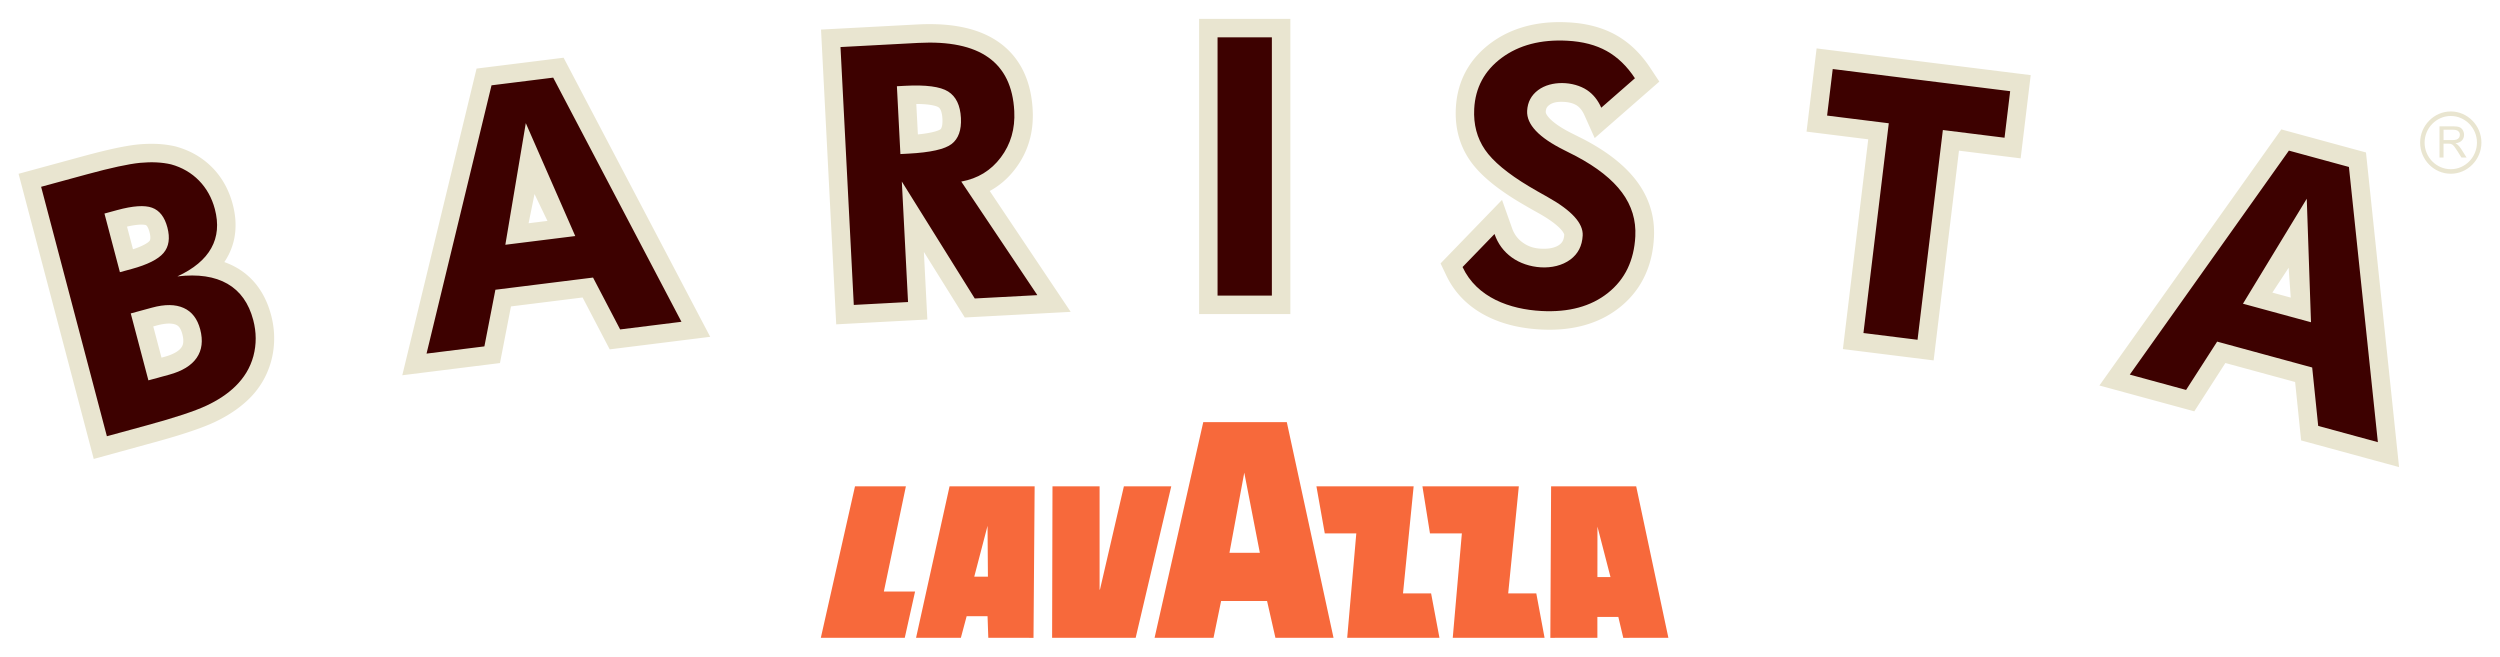 <?xml version="1.0" encoding="UTF-8" standalone="no"?>
<!DOCTYPE svg PUBLIC "-//W3C//DTD SVG 1.1//EN" "http://www.w3.org/Graphics/SVG/1.1/DTD/svg11.dtd">
<!-- Created with Inkscape (http://www.inkscape.org/) by Marsupilami -->
<svg
   xmlns:svg="http://www.w3.org/2000/svg"
   xmlns="http://www.w3.org/2000/svg"
   version="1.1"
   width="1024"
   height="269"
   viewBox="-1.908 -1.908 256.916 67.424"
   id="svg29431">
  <defs
     id="defs29433" />
  <path
     d="m 14.689,34.812 0.264,-0.072 0.106,-0.03 0.097,-0.029 0.095,-0.029 0.092,-0.03 0.088,-0.03 0.085,-0.031 0.082,-0.031 0.079,-0.032 0.076,-0.032 0.073,-0.032 0.07,-0.033 0.067,-0.033 0.063,-0.033 0.061,-0.033 0.057,-0.033 0.055,-0.033 0.052,-0.033 0.049,-0.032 0.046,-0.032 0.043,-0.032 0.041,-0.032 0.038,-0.031 0.035,-0.03 0.034,-0.03 0.032,-0.03 0.029,-0.029 0.027,-0.029 0.025,-0.028 0.024,-0.029 0.022,-0.028 0.021,-0.027 0.022,-0.031 0.021,-0.031 0.017,-0.027 0.016,-0.027 0.015,-0.027 0.014,-0.027 0.013,-0.027 0.011,-0.027 0.011,-0.028 0.01,-0.029 0.01,-0.029 0.009,-0.03 0.009,-0.032 0.007,-0.033 0.006,-0.034 0.006,-0.036 0.005,-0.038 0.004,-0.039 0.003,-0.041 0.002,-0.043 10e-4,-0.045 0,-0.048 -10e-4,-0.049 -0.002,-0.051 -0.004,-0.054 -0.006,-0.057 -0.007,-0.058 -0.009,-0.061 -0.011,-0.064 -0.013,-0.066 -0.014,-0.068 -0.017,-0.07 -0.018,-0.072 -0.018,-0.064 -0.018,-0.059 -0.018,-0.058 -0.019,-0.054 -0.019,-0.052 -0.019,-0.049 -0.019,-0.046 -0.02,-0.044 -0.02,-0.041 -0.02,-0.038 -0.019,-0.035 -0.02,-0.034 -0.019,-0.032 -0.019,-0.029 -0.019,-0.027 -0.019,-0.026 -0.019,-0.023 -0.019,-0.022 -0.019,-0.021 -0.018,-0.019 -0.018,-0.018 -0.019,-0.017 -0.019,-0.016 -0.019,-0.015 -0.019,-0.015 -0.02,-0.015 -0.021,-0.014 -0.022,-0.014 -0.023,-0.013 -0.024,-0.013 -0.025,-0.013 -0.027,-0.013 -0.03,-0.013 -0.032,-0.013 -0.033,-0.013 -0.034,-0.011 -0.036,-0.01 -0.038,-0.01 -0.04,-0.01 -0.041,-0.009 -0.043,-0.009 -0.046,-0.007 -0.048,-0.006 -0.05,-0.006 -0.052,-0.005 -0.055,-0.004 -0.057,-0.003 -0.059,-0.001 -0.062,0 -0.065,0.001 -0.067,0.003 -0.069,0.004 -0.072,0.006 -0.074,0.008 -0.077,0.009 -0.079,0.011 -0.081,0.013 -0.084,0.014 -0.087,0.016 -0.089,0.018 -0.091,0.02 -0.094,0.022 -0.096,0.024 -0.104,0.028 -0.364,0.099 0.846,3.208 z m -1.514,-11.759 0.045,-0.03 0.042,-0.03 0.038,-0.028 0.033,-0.026 0.029,-0.024 0.025,-0.022 0.021,-0.02 0.017,-0.017 0.013,-0.015 0.011,-0.013 0.009,-0.011 0.009,-0.01 0.007,-0.01 0.006,-0.01 0.006,-0.01 0.005,-0.009 0.005,-0.009 0.005,-0.01 0.005,-0.011 0.004,-0.01 0.004,-0.013 0.004,-0.014 0.004,-0.015 0.004,-0.017 0.004,-0.019 0.004,-0.022 0.004,-0.024 0.002,-0.026 0.002,-0.029 10e-4,-0.032 3.7e-4,-0.034 -3.7e-4,-0.037 -10e-4,-0.039 -0.002,-0.043 -0.004,-0.046 -0.006,-0.049 -0.007,-0.052 -0.009,-0.055 -0.011,-0.057 -0.013,-0.06 -0.015,-0.063 -0.017,-0.067 -0.017,-0.064 -0.018,-0.061 -0.018,-0.057 -0.018,-0.054 -0.018,-0.051 -0.019,-0.047 -0.018,-0.044 -0.018,-0.04 -0.018,-0.037 -0.017,-0.034 -0.017,-0.031 -0.016,-0.028 -0.016,-0.025 -0.015,-0.022 -0.013,-0.019 -0.013,-0.017 -0.011,-0.015 -0.011,-0.013 -0.01,-0.01 -0.009,-0.009 -0.007,-0.007 -0.007,-0.006 -0.006,-0.005 -0.005,-0.004 -0.005,-0.004 -0.005,-0.004 -0.005,-0.003 -0.006,-0.004 -0.006,-0.003 -0.006,-0.002 -0.007,-0.004 -0.011,-0.004 -0.011,-0.004 -0.013,-0.004 -0.017,-0.004 -0.022,-0.005 -0.027,-0.005 -0.032,-0.005 -0.037,-0.005 -0.041,-0.005 -0.046,-0.004 -0.051,-0.004 -0.056,-0.003 -0.06,-10e-4 -0.065,3.8e-4 -0.069,10e-4 -0.073,0.002 -0.077,0.005 -0.081,0.006 -0.086,0.009 -0.089,0.01 -0.093,0.011 -0.097,0.013 -0.101,0.015 -0.104,0.017 -0.107,0.019 -0.111,0.021 -0.115,0.024 -0.118,0.025 -0.121,0.027 -0.009,0.002 0.614,2.33 0.116,-0.039 0.112,-0.038 0.108,-0.039 0.104,-0.039 0.1,-0.038 0.096,-0.039 0.092,-0.039 0.088,-0.038 0.084,-0.038 0.079,-0.037 0.076,-0.037 0.072,-0.037 0.067,-0.036 0.063,-0.035 0.059,-0.034 0.054,-0.033 0.05,-0.032 z m 4.278,-9.476 0.123,0.056 0.122,0.058 0.121,0.06 0.119,0.062 0.119,0.064 0.118,0.066 0.117,0.068 0.116,0.07 0.114,0.072 0.113,0.074 0.111,0.075 0.11,0.078 0.109,0.079 0.108,0.081 0.106,0.083 0.104,0.084 0.103,0.086 0.102,0.088 0.101,0.09 0.099,0.092 0.098,0.093 0.097,0.096 0.096,0.098 0.094,0.099 0.092,0.101 0.09,0.103 0.088,0.104 0.086,0.106 0.085,0.107 0.083,0.109 0.081,0.11 0.079,0.112 0.077,0.113 0.075,0.114 0.073,0.116 0.071,0.117 0.07,0.118 0.067,0.119 0.066,0.12 0.063,0.122 0.062,0.123 0.059,0.124 0.058,0.125 0.056,0.126 0.054,0.127 0.052,0.128 0.05,0.129 0.048,0.13 0.046,0.132 0.044,0.132 0.043,0.133 0.04,0.134 0.039,0.135 0.037,0.138 0.044,0.173 0.042,0.176 0.037,0.176 0.034,0.175 0.03,0.176 0.027,0.175 0.023,0.176 0.019,0.175 0.015,0.175 0.011,0.175 0.007,0.175 0.002,0.174 -7.5e-4,0.174 -0.005,0.174 -0.01,0.174 -0.013,0.173 -0.018,0.172 -0.022,0.172 -0.026,0.171 -0.031,0.17 -0.035,0.169 -0.04,0.168 -0.044,0.167 -0.049,0.166 -0.053,0.164 -0.057,0.163 -0.062,0.162 -0.066,0.16 -0.07,0.158 -0.074,0.157 -0.079,0.154 -0.08,0.147 -0.083,0.146 -0.09,0.149 -0.093,0.147 -0.053,0.079 0.043,0.015 0.181,0.068 0.18,0.072 0.177,0.076 0.175,0.081 0.173,0.084 0.17,0.09 0.168,0.093 0.166,0.098 0.162,0.102 0.159,0.106 0.156,0.11 0.153,0.114 0.149,0.119 0.147,0.122 0.143,0.127 0.14,0.13 0.136,0.134 0.133,0.138 0.129,0.141 0.125,0.145 0.121,0.148 0.117,0.152 0.113,0.155 0.109,0.158 0.106,0.161 0.102,0.164 0.098,0.167 0.094,0.169 0.09,0.172 0.086,0.175 0.082,0.177 0.079,0.179 0.075,0.182 0.071,0.184 0.067,0.187 0.064,0.189 0.06,0.191 0.057,0.193 0.053,0.193 0.038,0.147 0.035,0.146 0.033,0.146 0.03,0.146 0.028,0.146 0.025,0.146 0.023,0.147 0.021,0.147 0.019,0.147 0.016,0.147 0.014,0.147 0.011,0.147 0.009,0.147 0.006,0.147 0.004,0.147 0.001,0.147 -2.5e-4,0.147 -0.002,0.147 -0.005,0.147 -0.009,0.146 -0.01,0.146 -0.013,0.146 -0.015,0.146 -0.017,0.146 -0.02,0.145 -0.022,0.145 -0.024,0.145 -0.027,0.144 -0.029,0.144 -0.032,0.143 -0.034,0.143 -0.038,0.147 -0.04,0.147 -0.042,0.141 -0.044,0.141 -0.046,0.14 -0.048,0.139 -0.051,0.138 -0.053,0.137 -0.055,0.135 -0.057,0.134 -0.06,0.133 -0.062,0.132 -0.064,0.13 -0.066,0.13 -0.069,0.129 -0.071,0.127 -0.073,0.126 -0.075,0.124 -0.077,0.123 -0.079,0.122 -0.081,0.12 -0.084,0.119 -0.085,0.118 -0.087,0.116 -0.089,0.115 -0.091,0.113 -0.093,0.112 -0.096,0.11 -0.097,0.109 -0.099,0.107 -0.101,0.105 -0.103,0.104 -0.104,0.102 -0.094,0.089 -0.093,0.087 -0.095,0.085 -0.095,0.084 -0.096,0.083 -0.098,0.083 -0.099,0.082 -0.1,0.081 -0.101,0.08 -0.102,0.079 -0.103,0.078 -0.104,0.077 -0.105,0.076 -0.107,0.075 -0.108,0.074 -0.108,0.073 -0.11,0.072 -0.111,0.072 -0.112,0.071 -0.113,0.07 -0.114,0.069 -0.116,0.068 -0.117,0.067 -0.117,0.066 -0.118,0.066 -0.12,0.065 -0.121,0.064 -0.121,0.063 -0.123,0.062 -0.124,0.062 -0.125,0.061 -0.127,0.06 -0.132,0.061 -0.138,0.062 -0.142,0.062 -0.146,0.062 -0.15,0.062 -0.154,0.062 -0.158,0.063 -0.162,0.063 -0.167,0.063 -0.171,0.064 -0.175,0.064 -0.18,0.064 -0.184,0.065 -0.189,0.065 -0.193,0.066 -0.198,0.066 -0.202,0.067 -0.207,0.067 -0.212,0.068 -0.216,0.068 -0.221,0.069 -0.226,0.069 -0.23,0.069 -0.235,0.07 -0.239,0.07 -0.245,0.071 -0.249,0.072 -0.254,0.073 -0.259,0.073 -0.264,0.074 -0.269,0.074 -0.272,0.074 -0.553,0.151 L 7.725,45.222 0,15.918 l 6.54,-1.78 0.231,-0.063 0.229,-0.061 0.225,-0.06 0.221,-0.059 0.218,-0.056 0.214,-0.055 0.21,-0.054 0.208,-0.052 0.204,-0.05 0.201,-0.049 0.197,-0.048 0.194,-0.046 0.19,-0.044 0.187,-0.043 0.183,-0.041 0.181,-0.039 0.177,-0.038 0.173,-0.036 0.171,-0.035 0.167,-0.033 0.164,-0.031 0.161,-0.03 0.158,-0.028 0.155,-0.027 0.152,-0.025 0.149,-0.024 0.146,-0.022 0.143,-0.021 0.141,-0.019 0.138,-0.017 0.135,-0.016 0.138,-0.015 0.132,-0.011 0.124,-0.01 0.125,-0.009 0.124,-0.009 0.124,-0.006 0.123,-0.006 0.123,-0.005 0.123,-0.004 0.122,-0.002 0.121,-10e-4 0.121,-3.7e-4 0.12,3.7e-4 0.12,10e-4 0.12,0.002 0.119,0.004 0.119,0.005 0.119,0.006 0.118,0.008 0.117,0.009 0.117,0.01 0.117,0.011 0.116,0.013 0.116,0.014 0.115,0.015 0.115,0.016 0.114,0.017 0.114,0.019 0.113,0.02 0.113,0.021 0.112,0.023 0.112,0.023 0.148,0.034 0.167,0.047 0.131,0.039 0.13,0.041 0.13,0.043 0.129,0.045 0.128,0.047 0.127,0.049 0.126,0.051 0.125,0.052 0.124,0.054 z m 36.898,7.183 -1.328,-2.757 -0.611,2.999 1.94,-0.242 z M 39.434,36.621 47.068,5.106 56.011,3.99 71.078,32.672 60.749,33.961 l -2.785,-5.331 -7.362,0.919 -1.13,5.82 -10.037,1.253 z m 55.065,-36.066 0.293,0.015 0.29,0.019 0.286,0.024 0.283,0.028 0.279,0.033 0.276,0.038 0.272,0.043 0.269,0.047 0.265,0.052 0.262,0.057 0.259,0.062 0.255,0.067 0.252,0.072 0.248,0.078 0.244,0.083 0.241,0.088 0.237,0.094 0.233,0.1 0.23,0.105 0.225,0.111 0.222,0.116 0.217,0.123 0.212,0.128 0.208,0.134 0.203,0.139 0.198,0.145 0.195,0.152 0.189,0.158 0.184,0.163 0.178,0.169 0.173,0.175 0.167,0.18 0.161,0.185 0.155,0.19 0.149,0.195 0.142,0.2 0.137,0.204 0.13,0.209 0.124,0.213 0.117,0.218 0.111,0.221 0.104,0.225 0.098,0.229 0.092,0.232 0.086,0.236 0.08,0.239 0.073,0.242 0.067,0.246 0.061,0.248 0.056,0.252 0.049,0.254 0.044,0.257 0.038,0.26 0.033,0.263 0.028,0.266 0.022,0.269 0.017,0.27 0.009,0.206 0.005,0.205 7.5e-4,0.204 -0.004,0.203 -0.008,0.203 -0.011,0.202 -0.015,0.201 -0.019,0.2 -0.023,0.199 -0.028,0.198 -0.032,0.197 -0.036,0.196 -0.04,0.195 -0.045,0.193 -0.049,0.192 -0.053,0.191 -0.057,0.189 -0.062,0.188 -0.066,0.186 -0.07,0.185 -0.074,0.183 -0.079,0.181 -0.083,0.18 -0.087,0.177 -0.091,0.175 -0.095,0.174 -0.099,0.171 -0.103,0.169 -0.107,0.167 -0.111,0.165 -0.114,0.163 -0.116,0.157 -0.119,0.156 -0.124,0.155 -0.128,0.152 -0.13,0.149 -0.134,0.145 -0.137,0.142 -0.14,0.139 -0.143,0.134 -0.146,0.131 -0.149,0.128 -0.152,0.124 -0.155,0.12 -0.158,0.116 -0.16,0.112 -0.163,0.108 -0.166,0.104 -0.168,0.1 -0.171,0.095 -0.008,0.005 8.321,12.421 -10.885,0.579 -4.204,-6.74 0.358,6.946 -9.366,0.498 -1.561,-30.292 9.88,-0.526 0.312,-0.015 0.315,-0.011 0.311,-0.006 0.307,-0.002 0.304,0.001 0.3,0.006 0.297,0.011 z m 0.07,10.88 0.045,-0.02 0.038,-0.018 0.031,-0.016 0.023,-0.013 0.015,-0.009 0.007,-0.005 0.004,-0.004 0.008,-0.006 0.01,-0.009 0.007,-0.007 0.009,-0.007 0.007,-0.008 0.007,-0.009 0.007,-0.009 0.007,-0.01 0.007,-0.011 0.007,-0.013 0.007,-0.013 0.009,-0.016 0.009,-0.018 0.009,-0.02 0.009,-0.023 0.01,-0.026 0.01,-0.029 0.01,-0.032 0.01,-0.035 0.009,-0.038 0.009,-0.042 0.009,-0.045 0.007,-0.049 0.006,-0.052 0.006,-0.056 0.005,-0.059 0.004,-0.062 0.002,-0.067 0.001,-0.07 0,-0.073 -0.001,-0.076 -0.004,-0.08 -0.005,-0.086 -0.006,-0.082 -0.007,-0.077 -0.009,-0.074 -0.01,-0.07 -0.011,-0.066 -0.013,-0.063 -0.013,-0.06 -0.013,-0.056 -0.014,-0.052 -0.014,-0.049 -0.015,-0.046 -0.015,-0.042 -0.015,-0.038 -0.015,-0.036 -0.015,-0.033 -0.015,-0.03 -0.015,-0.028 -0.014,-0.024 -0.014,-0.023 -0.014,-0.02 -0.014,-0.018 -0.013,-0.017 -0.013,-0.016 -0.013,-0.015 -0.014,-0.014 -0.014,-0.013 -0.015,-0.013 -0.015,-0.013 -0.016,-0.013 -0.018,-0.013 -0.016,-0.01 -0.015,-0.009 -0.019,-0.01 -0.025,-0.013 -0.032,-0.015 -0.037,-0.016 -0.044,-0.017 -0.05,-0.018 -0.057,-0.018 -0.063,-0.018 -0.069,-0.019 -0.076,-0.018 -0.081,-0.018 -0.087,-0.017 -0.093,-0.017 -0.099,-0.016 -0.104,-0.015 -0.11,-0.013 -0.115,-0.013 -0.121,-0.011 -0.126,-0.01 -0.131,-0.009 -0.136,-0.007 -0.141,-0.006 -0.146,-0.004 -0.151,-0.002 -0.135,-7.5e-4 0.162,3.129 0.036,-0.004 0.164,-0.018 0.159,-0.018 0.153,-0.019 0.147,-0.02 0.142,-0.021 0.136,-0.022 0.131,-0.022 0.124,-0.023 0.119,-0.024 0.113,-0.024 0.107,-0.025 0.1,-0.025 0.094,-0.025 0.087,-0.025 0.081,-0.025 0.074,-0.025 0.067,-0.024 0.06,-0.023 0.053,-0.022 z m 26.75,18.898 0,-30.334 9.378,0 0,30.334 -9.378,0 z m 31.124,-11.747 1.052,2.962 0.022,0.06 0.023,0.059 0.024,0.057 0.025,0.057 0.025,0.055 0.026,0.053 0.027,0.053 0.028,0.052 0.028,0.05 0.029,0.05 0.03,0.049 0.03,0.048 0.031,0.047 0.032,0.046 0.033,0.046 0.034,0.045 0.034,0.043 0.035,0.043 0.036,0.043 0.037,0.042 0.038,0.041 0.039,0.041 0.04,0.041 0.041,0.04 0.042,0.039 0.043,0.039 0.045,0.038 0.046,0.039 0.048,0.037 0.048,0.037 0.053,0.039 0.053,0.038 0.051,0.035 0.051,0.034 0.051,0.033 0.051,0.032 0.051,0.03 0.052,0.029 0.052,0.028 0.053,0.027 0.053,0.026 0.053,0.025 0.054,0.024 0.055,0.023 0.055,0.022 0.055,0.021 0.056,0.02 0.057,0.019 0.057,0.018 0.059,0.017 0.059,0.016 0.06,0.015 0.06,0.015 0.061,0.013 0.062,0.013 0.064,0.011 0.064,0.01 0.065,0.01 0.066,0.009 0.067,0.008 0.068,0.006 0.069,0.005 0.072,0.004 0.093,0.005 0.09,0.003 0.088,0.001 0.086,0 0.084,-0.001 0.081,-0.003 0.079,-0.004 0.077,-0.005 0.074,-0.006 0.072,-0.009 0.07,-0.009 0.068,-0.01 0.066,-0.011 0.063,-0.013 0.061,-0.013 0.06,-0.014 0.057,-0.015 0.055,-0.016 0.053,-0.016 0.051,-0.017 0.05,-0.018 0.048,-0.018 0.046,-0.019 0.044,-0.019 0.043,-0.021 0.041,-0.021 0.04,-0.021 0.039,-0.022 0.038,-0.023 0.036,-0.023 0.035,-0.024 0.031,-0.022 0.03,-0.023 0.032,-0.025 0.03,-0.025 0.028,-0.025 0.026,-0.025 0.024,-0.024 0.023,-0.025 0.022,-0.024 0.02,-0.025 0.019,-0.024 0.018,-0.024 0.017,-0.025 0.016,-0.025 0.016,-0.025 0.015,-0.027 0.014,-0.027 0.014,-0.027 0.013,-0.029 0.013,-0.03 0.013,-0.032 0.011,-0.033 0.011,-0.034 0.011,-0.037 0.01,-0.038 0.01,-0.04 0.009,-0.043 0.009,-0.044 0.007,-0.047 0.006,-0.049 0.006,-0.051 0.005,-0.054 0.002,-0.038 2.5e-4,-0.018 0,-0.003 -0.001,-0.006 -0.002,-0.011 -0.005,-0.017 -0.009,-0.023 -0.013,-0.03 -0.017,-0.036 -0.023,-0.043 -0.029,-0.05 -0.036,-0.056 -0.043,-0.061 -0.052,-0.068 -0.059,-0.072 -0.068,-0.077 -0.076,-0.081 -0.085,-0.086 -0.094,-0.089 -0.103,-0.092 -0.112,-0.096 -0.12,-0.099 -0.129,-0.101 -0.138,-0.103 -0.146,-0.105 -0.155,-0.108 -0.164,-0.11 -0.172,-0.111 -0.181,-0.113 -0.189,-0.115 -0.198,-0.116 -0.208,-0.118 -0.067,-0.037 -0.075,-0.042 -0.074,-0.041 -0.073,-0.041 -0.072,-0.04 -0.071,-0.04 -0.07,-0.039 -0.068,-0.039 -0.068,-0.038 -0.067,-0.038 -0.066,-0.038 -0.065,-0.037 -0.064,-0.036 -0.064,-0.036 -0.062,-0.036 -0.061,-0.035 -0.06,-0.034 -0.06,-0.035 -0.059,-0.034 -0.057,-0.033 -0.056,-0.033 -0.056,-0.033 -0.055,-0.032 -0.053,-0.031 -0.052,-0.03 -0.052,-0.031 -0.051,-0.03 -0.05,-0.029 -0.049,-0.029 -0.048,-0.028 -0.048,-0.029 -0.048,-0.029 -0.214,-0.129 -0.214,-0.131 -0.21,-0.131 -0.207,-0.132 -0.203,-0.131 -0.199,-0.132 -0.196,-0.132 -0.192,-0.131 -0.188,-0.132 -0.185,-0.132 -0.181,-0.132 -0.177,-0.132 -0.173,-0.132 -0.17,-0.133 -0.166,-0.133 -0.162,-0.134 -0.159,-0.134 -0.155,-0.134 -0.152,-0.135 -0.148,-0.135 -0.144,-0.136 -0.141,-0.137 -0.138,-0.138 -0.133,-0.138 -0.13,-0.14 -0.127,-0.14 -0.122,-0.141 -0.119,-0.142 -0.115,-0.143 -0.111,-0.145 -0.108,-0.146 -0.102,-0.147 -0.098,-0.147 -0.095,-0.148 -0.092,-0.15 -0.087,-0.152 -0.085,-0.153 -0.082,-0.155 -0.078,-0.157 -0.074,-0.158 -0.071,-0.159 -0.068,-0.162 -0.064,-0.163 -0.06,-0.164 -0.057,-0.165 -0.053,-0.167 -0.05,-0.168 -0.047,-0.169 -0.043,-0.17 -0.039,-0.172 -0.036,-0.172 -0.032,-0.173 -0.029,-0.174 -0.025,-0.175 -0.022,-0.176 -0.018,-0.176 -0.015,-0.177 -0.011,-0.178 -0.009,-0.179 -0.005,-0.179 -0.001,-0.18 0.001,-0.181 0.005,-0.181 0.009,-0.184 0.016,-0.247 0.022,-0.249 0.028,-0.247 0.034,-0.245 0.041,-0.243 0.047,-0.241 0.054,-0.239 0.06,-0.237 0.067,-0.235 0.073,-0.233 0.08,-0.23 0.086,-0.228 0.092,-0.224 0.099,-0.222 0.106,-0.218 0.112,-0.215 0.118,-0.211 0.125,-0.208 0.131,-0.205 0.136,-0.201 0.143,-0.197 0.148,-0.193 0.154,-0.189 0.16,-0.185 0.165,-0.181 0.17,-0.177 0.176,-0.173 0.181,-0.169 0.186,-0.164 0.19,-0.161 0.196,-0.157 0.203,-0.155 0.208,-0.149 0.209,-0.143 0.212,-0.138 0.216,-0.132 0.219,-0.127 0.222,-0.122 0.225,-0.116 0.229,-0.111 0.231,-0.106 0.234,-0.1 0.237,-0.095 0.239,-0.089 0.243,-0.084 0.245,-0.079 0.248,-0.074 0.25,-0.068 0.253,-0.063 0.255,-0.058 0.257,-0.052 0.259,-0.047 0.262,-0.042 0.264,-0.036 0.266,-0.032 0.268,-0.027 0.27,-0.021 0.273,-0.016 0.274,-0.011 0.276,-0.006 0.279,-0.001 0.28,0.004 0.282,0.009 0.282,0.013 0.171,0.01 0.168,0.011 0.166,0.014 0.166,0.015 0.165,0.017 0.163,0.019 0.162,0.021 0.162,0.023 0.161,0.025 0.159,0.027 0.158,0.029 0.158,0.031 0.156,0.033 0.155,0.034 0.154,0.037 0.153,0.039 0.152,0.041 0.151,0.043 0.15,0.045 0.149,0.047 0.148,0.049 0.147,0.051 0.145,0.053 0.144,0.056 0.143,0.058 0.142,0.06 0.14,0.062 0.139,0.065 0.139,0.067 0.137,0.068 0.135,0.071 0.135,0.074 0.133,0.076 0.13,0.077 0.129,0.079 0.128,0.082 0.127,0.084 0.125,0.086 0.124,0.088 0.123,0.09 0.121,0.092 0.12,0.094 0.119,0.096 0.118,0.099 0.117,0.101 0.115,0.102 0.113,0.104 0.112,0.107 0.111,0.109 0.109,0.111 0.108,0.112 0.107,0.115 0.105,0.117 0.104,0.118 0.102,0.12 0.101,0.122 0.1,0.124 0.098,0.125 0.097,0.127 0.096,0.129 0.094,0.131 0.093,0.132 0.091,0.134 1.001,1.51 -6.64,5.806 -1.078,-2.399 -0.022,-0.046 -0.022,-0.045 -0.022,-0.043 -0.022,-0.043 -0.023,-0.041 -0.023,-0.041 -0.023,-0.038 -0.023,-0.037 -0.023,-0.037 -0.024,-0.036 -0.024,-0.034 -0.023,-0.033 -0.024,-0.033 -0.024,-0.032 -0.024,-0.03 -0.024,-0.029 -0.025,-0.028 -0.024,-0.028 -0.025,-0.027 -0.025,-0.026 -0.025,-0.026 -0.026,-0.025 -0.025,-0.024 -0.025,-0.023 -0.027,-0.023 -0.027,-0.022 -0.026,-0.021 -0.028,-0.021 -0.028,-0.021 -0.028,-0.02 -0.022,-0.015 -0.022,-0.015 -0.029,-0.018 -0.03,-0.017 -0.03,-0.017 -0.03,-0.017 -0.032,-0.016 -0.033,-0.017 -0.033,-0.016 -0.034,-0.015 -0.035,-0.015 -0.037,-0.015 -0.037,-0.015 -0.038,-0.014 -0.039,-0.014 -0.041,-0.013 -0.041,-0.013 -0.042,-0.013 -0.044,-0.011 -0.045,-0.011 -0.046,-0.011 -0.047,-0.01 -0.048,-0.01 -0.05,-0.01 -0.05,-0.009 -0.051,-0.009 -0.053,-0.007 -0.054,-0.006 -0.055,-0.006 -0.056,-0.005 -0.058,-0.005 -0.059,-0.004 -0.058,-0.004 -0.074,-0.002 -0.071,-0.002 -0.069,-7.5e-4 -0.067,0 -0.065,0.001 -0.064,0.002 -0.061,0.004 -0.059,0.005 -0.057,0.005 -0.056,0.006 -0.053,0.007 -0.051,0.007 -0.05,0.009 -0.048,0.01 -0.046,0.01 -0.044,0.011 -0.043,0.011 -0.041,0.013 -0.04,0.013 -0.038,0.013 -0.037,0.014 -0.035,0.014 -0.035,0.015 -0.034,0.016 -0.032,0.016 -0.031,0.016 -0.031,0.017 -0.03,0.017 -0.029,0.018 -0.029,0.019 -0.028,0.019 -0.027,0.019 -0.027,0.021 -0.026,0.021 -0.024,0.021 -0.022,0.02 -0.021,0.02 -0.019,0.019 -0.018,0.018 -0.017,0.018 -0.015,0.018 -0.014,0.018 -0.013,0.018 -0.013,0.017 -0.011,0.017 -0.011,0.017 -0.01,0.017 -0.01,0.017 -0.009,0.018 -0.009,0.018 -0.009,0.018 -0.007,0.019 -0.007,0.021 -0.007,0.022 -0.006,0.022 -0.006,0.024 -0.006,0.025 -0.006,0.027 -0.006,0.028 -0.005,0.029 -0.004,0.032 -0.004,0.033 -0.002,0.035 -0.001,0.021 -6.2e-4,0.035 6.2e-4,0.017 0.001,0.017 0.002,0.019 0.005,0.022 0.008,0.026 0.01,0.03 0.015,0.036 0.019,0.041 0.025,0.047 0.031,0.052 0.038,0.058 0.045,0.063 0.054,0.068 0.062,0.073 0.07,0.077 0.08,0.082 0.088,0.085 0.098,0.089 0.108,0.091 0.117,0.094 0.126,0.097 0.135,0.099 0.145,0.101 0.154,0.102 0.163,0.104 0.173,0.105 0.182,0.107 0.191,0.107 0.2,0.108 0.209,0.109 0.233,0.117 0.05,0.025 0.047,0.024 0.046,0.023 0.046,0.023 0.045,0.023 0.044,0.022 0.044,0.022 0.044,0.022 0.043,0.021 0.042,0.021 0.041,0.021 0.041,0.021 0.041,0.021 0.039,0.02 0.038,0.019 0.039,0.019 0.039,0.019 0.036,0.018 0.036,0.018 0.036,0.018 0.035,0.018 0.034,0.017 0.034,0.017 0.034,0.017 0.033,0.017 0.032,0.016 0.031,0.016 0.031,0.016 0.031,0.016 0.029,0.015 0.029,0.015 0.04,0.021 0.221,0.119 0.213,0.117 0.21,0.118 0.207,0.119 0.204,0.12 0.2,0.121 0.197,0.122 0.195,0.123 0.191,0.124 0.188,0.125 0.185,0.126 0.182,0.128 0.179,0.129 0.175,0.13 0.173,0.131 0.17,0.133 0.166,0.134 0.163,0.135 0.16,0.136 0.157,0.138 0.154,0.139 0.151,0.14 0.147,0.142 0.144,0.143 0.141,0.144 0.138,0.146 0.134,0.148 0.131,0.149 0.128,0.151 0.124,0.152 0.12,0.153 0.117,0.155 0.114,0.157 0.111,0.159 0.107,0.161 0.104,0.163 0.1,0.165 0.096,0.165 0.092,0.168 0.089,0.169 0.085,0.172 0.081,0.172 0.076,0.174 0.073,0.175 0.069,0.177 0.065,0.178 0.061,0.179 0.057,0.181 0.053,0.182 0.049,0.183 0.045,0.184 0.041,0.185 0.036,0.186 0.033,0.187 0.028,0.188 0.024,0.189 0.02,0.19 0.016,0.19 0.011,0.191 0.007,0.191 0.004,0.192 0,0.192 -0.004,0.192 -0.007,0.194 -0.017,0.271 -0.023,0.269 -0.028,0.267 -0.034,0.265 -0.04,0.262 -0.045,0.26 -0.052,0.257 -0.058,0.255 -0.064,0.252 -0.07,0.25 -0.076,0.247 -0.083,0.244 -0.089,0.241 -0.095,0.238 -0.102,0.235 -0.108,0.231 -0.114,0.228 -0.12,0.225 -0.126,0.22 -0.133,0.217 -0.139,0.213 -0.145,0.209 -0.151,0.204 -0.157,0.2 -0.163,0.196 -0.168,0.191 -0.174,0.187 -0.18,0.182 -0.185,0.178 -0.19,0.173 -0.195,0.168 -0.199,0.163 -0.203,0.157 -0.208,0.153 -0.212,0.147 -0.216,0.142 -0.22,0.136 -0.223,0.13 -0.227,0.125 -0.231,0.119 -0.234,0.113 -0.237,0.107 -0.241,0.101 -0.244,0.096 -0.246,0.09 -0.249,0.084 -0.253,0.078 -0.255,0.073 -0.258,0.067 -0.261,0.061 -0.263,0.056 -0.266,0.05 -0.268,0.045 -0.271,0.039 -0.273,0.034 -0.275,0.028 -0.278,0.023 -0.28,0.018 -0.282,0.013 -0.284,0.008 -0.287,0.001 -0.289,-0.003 -0.292,-0.009 -0.291,-0.013 -0.209,-0.013 -0.205,-0.014 -0.204,-0.017 -0.203,-0.019 -0.201,-0.021 -0.2,-0.023 -0.199,-0.026 -0.197,-0.028 -0.195,-0.03 -0.194,-0.033 -0.193,-0.035 -0.192,-0.037 -0.19,-0.04 -0.189,-0.042 -0.187,-0.045 -0.186,-0.047 -0.183,-0.05 -0.183,-0.052 -0.181,-0.054 -0.179,-0.057 -0.178,-0.059 -0.177,-0.062 -0.175,-0.065 -0.173,-0.067 -0.172,-0.069 -0.17,-0.072 -0.168,-0.074 -0.167,-0.077 -0.165,-0.079 -0.164,-0.082 -0.162,-0.085 -0.162,-0.088 -0.159,-0.09 -0.155,-0.092 -0.154,-0.095 -0.151,-0.097 -0.149,-0.1 -0.147,-0.102 -0.145,-0.105 -0.142,-0.107 -0.14,-0.11 -0.138,-0.112 -0.135,-0.115 -0.133,-0.117 -0.13,-0.119 -0.128,-0.122 -0.125,-0.124 -0.122,-0.127 -0.12,-0.129 -0.117,-0.131 -0.115,-0.134 -0.111,-0.136 -0.108,-0.138 -0.106,-0.14 -0.103,-0.142 -0.1,-0.144 -0.097,-0.146 -0.094,-0.149 -0.091,-0.15 -0.089,-0.152 -0.085,-0.154 -0.082,-0.156 -0.08,-0.158 -0.636,-1.333 6.329,-6.541 z M 199.409,13.54 196.805,35.096 187.48,33.932 190.084,12.376 l -6.339,-0.791 1.033,-8.552 22.003,2.746 -1.034,8.552 -6.338,-0.79 z m 34.094,15.101 -0.216,-3.063 -1.673,2.549 1.889,0.514 z m -19.663,9.033 18.696,-26.317 8.699,2.37 3.4,32.334 -10.065,-2.742 -0.617,-6.003 -7.168,-1.952 -3.193,4.966 -9.752,-2.655 z"
     id="path29055"
     style="fill:#e9e5d0;fill-opacity:1;fill-rule:evenodd;stroke:none" />
  <path
     d="m 13.342,37.146 2.116,-0.576 c 1.358,-0.37 2.308,-0.949 2.85,-1.743 0.542,-0.788 0.663,-1.763 0.357,-2.922 -0.285,-1.082 -0.851,-1.818 -1.694,-2.197 -0.851,-0.383 -1.931,-0.396 -3.255,-0.035 l -2.187,0.595 1.814,6.879 z m -2.93,-11.116 1.205,-0.328 c 1.634,-0.446 2.725,-0.993 3.279,-1.643 0.554,-0.65 0.688,-1.526 0.398,-2.626 -0.283,-1.075 -0.808,-1.752 -1.58,-2.03 -0.766,-0.277 -1.962,-0.195 -3.578,0.245 l -1.31,0.357 1.588,6.025 z M 9.076,42.889 2.318,17.255 7.041,15.969 c 2.446,-0.667 4.258,-1.058 5.444,-1.176 1.181,-0.111 2.247,-0.061 3.187,0.157 2.261,0.619 3.894,2.293 4.499,4.59 0.401,1.519 0.281,2.857 -0.366,4.015 -0.639,1.159 -1.802,2.13 -3.481,2.907 2.115,-0.249 3.826,0.003 5.141,0.759 1.315,0.757 2.196,1.997 2.651,3.723 0.332,1.261 0.337,2.496 0.019,3.704 -0.664,2.474 -2.607,4.053 -4.81,5.089 -1.194,0.563 -3.239,1.241 -6.132,2.029 L 9.076,42.889 z m 48.133,-20.572 -5.082,-11.603 -2.103,12.499 7.184,-0.896 z m -15.283,12.081 6.678,-27.571 6.338,-0.791 13.181,25.092 -6.301,0.786 -2.785,-5.331 -10.035,1.252 -1.131,5.821 -5.945,0.742 z m 62.769,-6.008 -6.431,0.342 -7.495,-12.017 0.639,12.383 -5.575,0.297 -1.366,-26.501 7.982,-0.426 c 3.167,-0.169 5.576,0.329 7.215,1.493 1.645,1.164 2.532,3.006 2.661,5.515 0.095,1.823 -0.366,3.409 -1.382,4.758 -1.009,1.349 -2.369,2.177 -4.065,2.484 l 7.819,11.672 z m -14.072,-14.499 0.838,-0.045 c 2.256,-0.119 3.732,-0.453 4.429,-0.991 0.697,-0.539 1.017,-1.43 0.953,-2.672 -0.067,-1.303 -0.504,-2.209 -1.31,-2.718 C 94.726,6.956 93.248,6.762 91.102,6.876 l -0.839,0.045 0.36,6.97 z m 32.593,14.545 0,-26.538 5.582,0 0,26.538 -5.582,0 z m 25.178,-2.936 3.284,-3.394 c 0.344,0.997 0.932,1.797 1.772,2.405 1.631,1.188 4.343,1.46 6.023,0.222 0.792,-0.59 1.212,-1.41 1.267,-2.473 0.065,-1.255 -1.135,-2.571 -3.594,-3.947 -0.8,-0.445 -1.428,-0.807 -1.895,-1.086 -2.218,-1.325 -3.737,-2.591 -4.554,-3.786 -0.821,-1.202 -1.188,-2.597 -1.106,-4.192 0.113,-2.187 1.056,-3.934 2.831,-5.252 1.78,-1.311 4.023,-1.898 6.741,-1.753 1.581,0.084 2.928,0.434 4.047,1.058 1.114,0.623 2.084,1.554 2.898,2.8 l -3.46,3.025 C 162.299,8.335 161.806,7.732 161.182,7.315 c -1.386,-0.913 -3.667,-1.008 -5.023,0.004 -0.704,0.526 -1.082,1.238 -1.128,2.127 -0.073,1.403 1.206,2.753 3.826,4.051 0.517,0.263 0.921,0.464 1.2,0.609 2.154,1.143 3.729,2.392 4.726,3.74 0.998,1.349 1.451,2.847 1.365,4.503 -0.128,2.483 -1.063,4.423 -2.811,5.811 -1.742,1.388 -4.023,2.01 -6.838,1.859 -3.216,-0.171 -6.634,-1.362 -8.106,-4.521 z m 49.359,-14.08 -2.603,21.556 -5.559,-0.693 2.604,-21.557 -6.339,-0.79 0.578,-4.784 18.235,2.276 -0.578,4.783 -6.338,-0.791 z m 37.831,19.755 -0.435,-12.694 -6.556,10.789 6.991,1.904 z m -18.623,5.381 16.354,-23.02 6.168,1.68 2.974,28.283 -6.132,-1.671 -0.617,-6.003 -9.767,-2.66 -3.193,4.966 -5.786,-1.576 z"
     id="path29057"
     style="fill:#3d0100;fill-opacity:1;fill-rule:evenodd;stroke:none" />
  <path
     d="m 248.79,14.249 0,-3.21 1.4,0 c 0.282,0 0.496,0.029 0.642,0.086 0.146,0.058 0.263,0.159 0.351,0.305 0.087,0.147 0.131,0.308 0.131,0.484 3.8e-4,0.228 -0.072,0.419 -0.217,0.576 -0.145,0.156 -0.369,0.256 -0.672,0.298 0.111,0.054 0.195,0.107 0.252,0.16 0.122,0.113 0.237,0.257 0.347,0.427 l 0.549,0.873 -0.526,0 -0.418,-0.668 c -0.122,-0.192 -0.223,-0.34 -0.302,-0.442 -0.079,-0.102 -0.149,-0.174 -0.212,-0.215 -0.062,-0.041 -0.126,-0.069 -0.191,-0.086 -0.048,-0.01 -0.125,-0.015 -0.233,-0.015 l -0.485,0 0,1.425 -0.418,0 z m 0.418,-1.793 0.899,0 c 0.19,0 0.341,-0.02 0.448,-0.06 0.108,-0.041 0.19,-0.105 0.245,-0.193 0.056,-0.088 0.084,-0.184 0.084,-0.288 3.7e-4,-0.152 -0.053,-0.277 -0.162,-0.374 -0.108,-0.098 -0.279,-0.147 -0.514,-0.147 l -0.999,0 0,1.062 z m 0.743,-2.944 0.002,0 c 1.72,7.5e-4 3.144,1.449 3.146,3.196 l 0,0.005 0,0.003 c -7.5e-4,1.747 -1.425,3.196 -3.144,3.199 l -0.005,0 -0.003,0 c -0.867,-10e-4 -1.654,-0.361 -2.224,-0.94 l 3.8e-4,-0.001 c -0.569,-0.579 -0.922,-1.377 -0.923,-2.255 l 0,-0.005 0,-0.002 c 10e-4,-1.749 1.425,-3.197 3.145,-3.199 l 0.005,0 z m 0.002,0.466 -0.002,0 -0.005,0 c -1.47,0.001 -2.686,1.238 -2.686,2.733 l 0,0.003 0,0.005 c 0.001,0.75 0.303,1.433 0.788,1.927 l 0.001,-6.2e-4 c 0.487,0.495 1.159,0.803 1.899,0.803 l 0.002,0 0.005,0 c 1.469,-10e-4 2.685,-1.239 2.685,-2.732 l 0,-0.002 0,-0.005 C 252.64,11.216 251.423,9.979 249.954,9.979"
     id="path29061"
     style="fill:#e9e5d0;fill-opacity:1;fill-rule:evenodd;stroke:none" />
  <path
     d="m 162.256,52.173 -0.004,5.19 1.345,0 -1.342,-5.19 z m 3.981,-4.137 3.309,15.569 -4.637,0.002 -0.507,-2.147 -2.154,0 0.002,2.144 -4.835,0.003 0.078,-15.571 8.742,0 z m -40.276,-1.405 -1.522,8.235 3.122,0 -1.6,-8.235 z m 4.371,-5.191 4.801,22.164 -5.971,0 -0.859,-3.783 -4.722,0 -0.78,3.783 -6.058,0 5.003,-22.164 8.586,0 z m -11.874,6.596 -3.659,15.569 -8.586,0 0.039,-15.569 4.84,0 0,10.615 0.039,0 2.459,-10.615 4.868,0 z m 24.909,0 -1.093,11.006 2.888,0 0.858,4.563 -9.482,0 0.936,-10.729 -3.239,0 -0.859,-4.839 9.991,0 z m 9.717,11.007 2.888,0 0.85,4.561 -9.436,0.002 0.937,-10.732 -3.278,0 -0.775,-4.839 9.907,0 -1.093,11.007 z m -64.16,-0.197 3.208,0 -1.061,4.758 -8.625,0 3.512,-15.569 5.23,0 -2.264,10.81 z m 10.654,-6.751 -1.366,5.229 1.405,0 -0.039,-5.229 z m 4.84,-4.059 -0.117,15.571 -4.645,-0.003 -0.078,-2.222 -2.147,0 -0.595,2.222 -4.605,0 3.443,-15.569 8.742,0 z"
     id="path29075"
     style="fill:#f7693b;fill-opacity:1;fill-rule:evenodd;stroke:none" />
</svg>
<!-- version: 20110311, original size: 253.09947 63.608002, border: 3% -->
